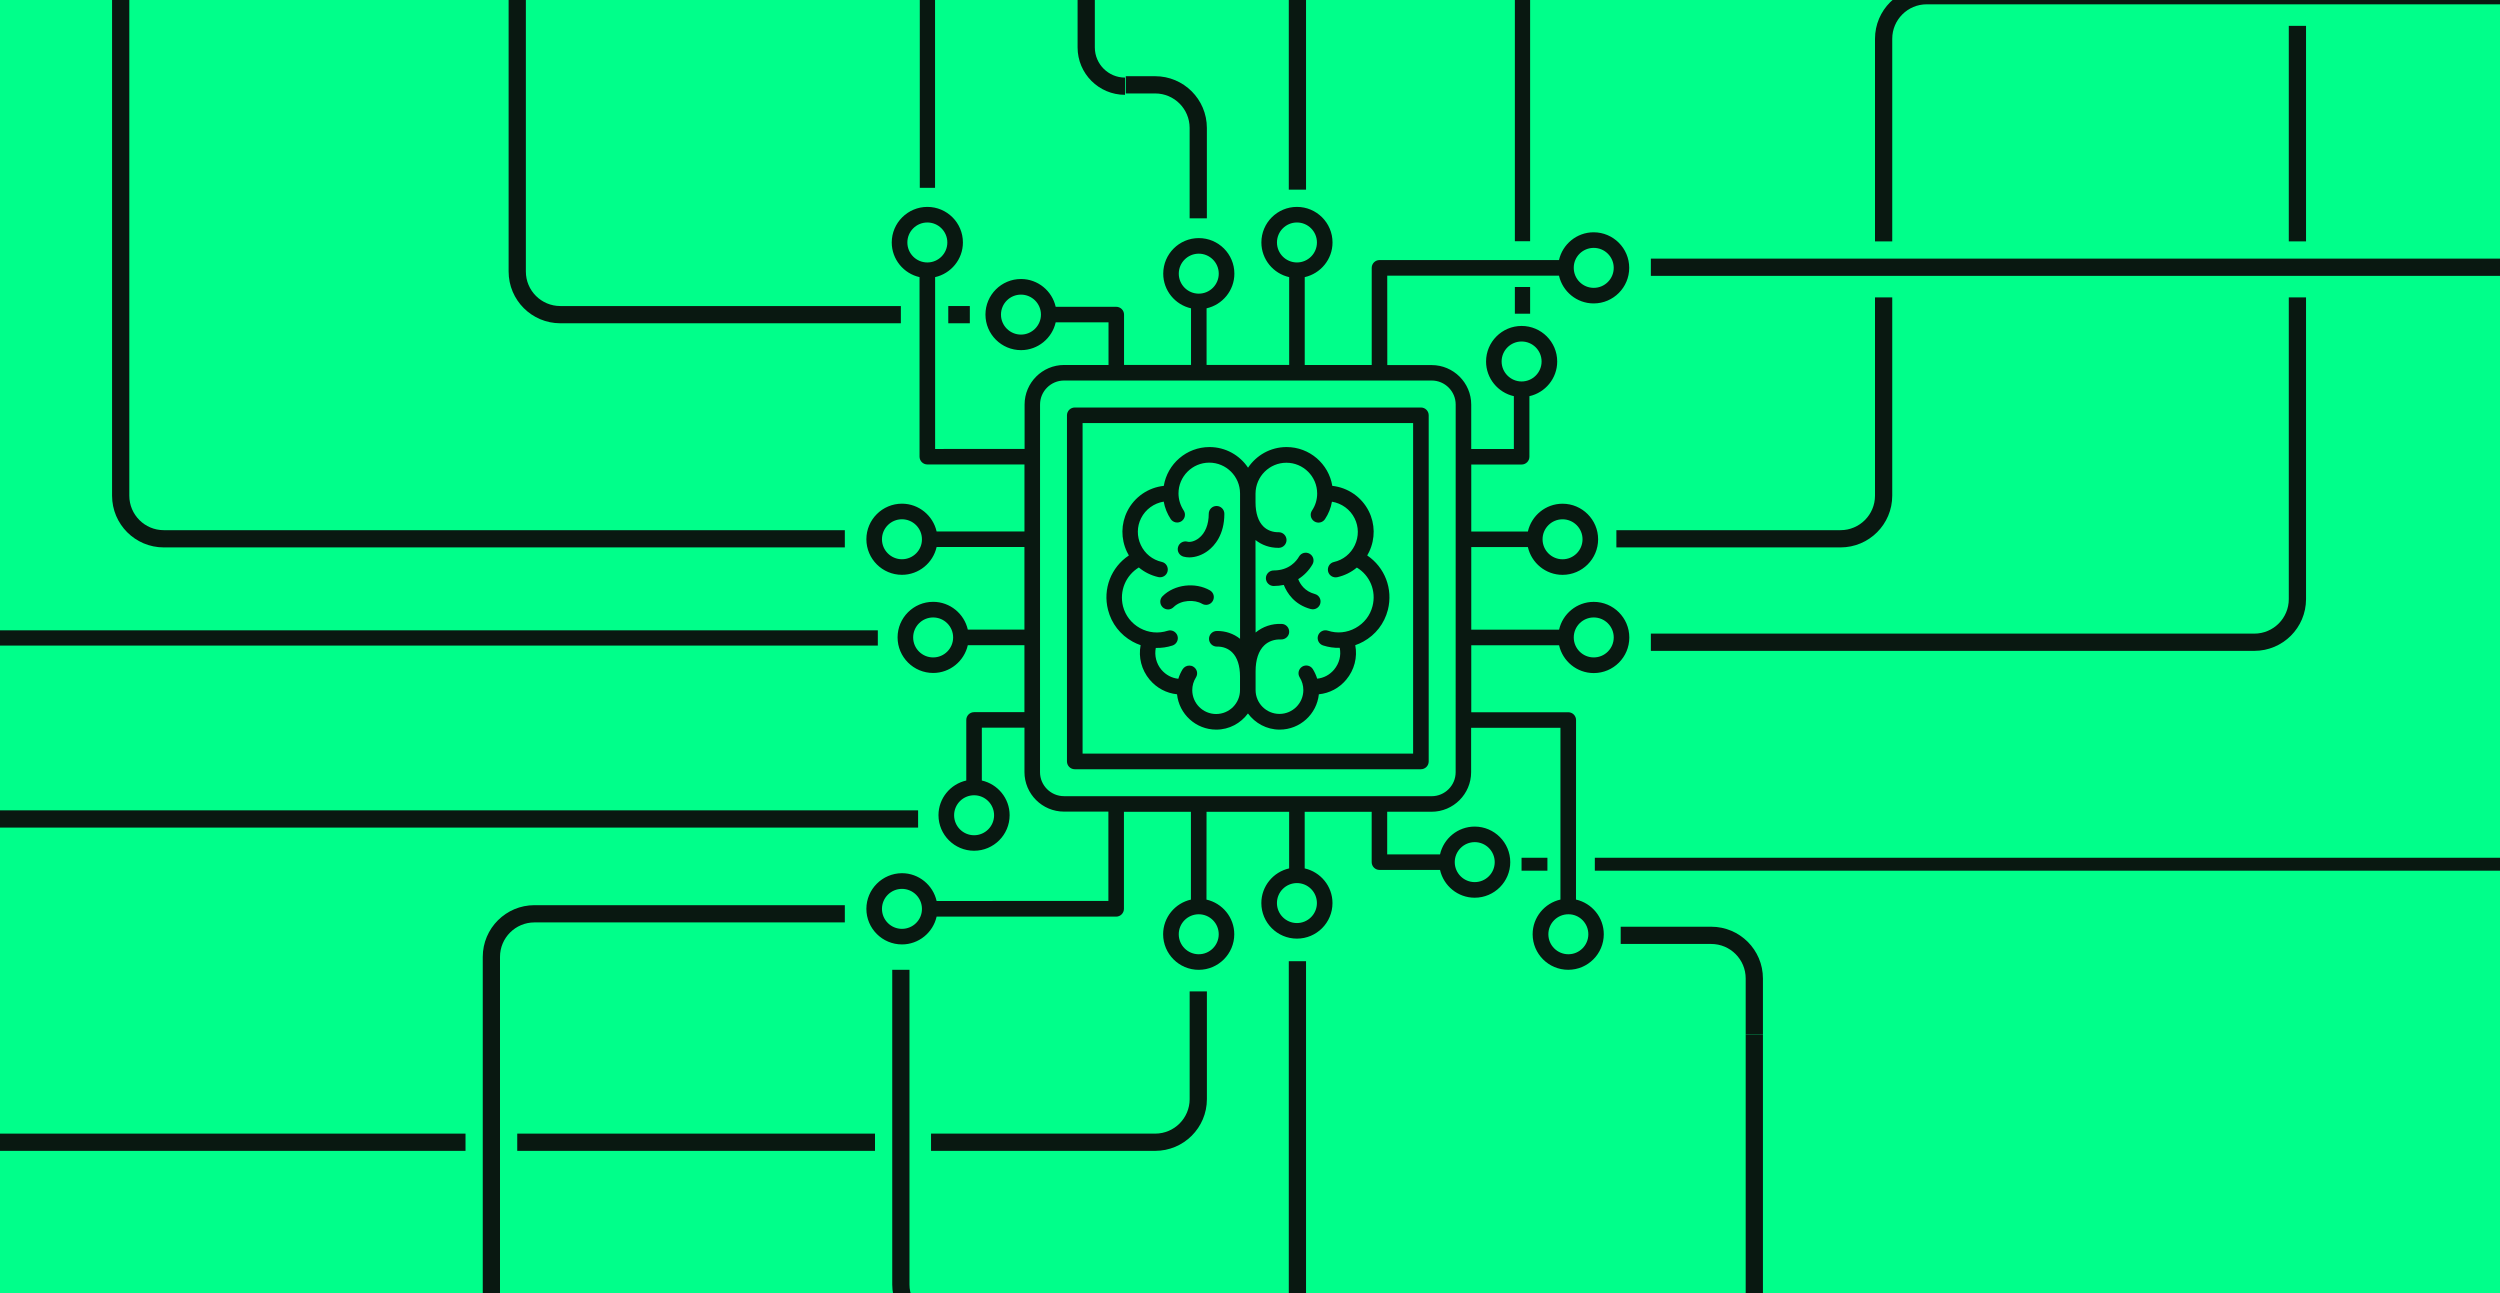 <svg width="580" height="300" viewBox="0 0 580 300" fill="none" xmlns="http://www.w3.org/2000/svg">
<g clip-path="url(#clip0_336_89)">
<rect width="580" height="300" fill="#00FF8A"/>
<g clip-path="url(#clip1_336_89)">
<rect x="-41" y="-189" width="662" height="658" fill="#00FF8A"/>
<path d="M369.748 139.634C365.825 139.634 362.534 142.407 361.707 146.082H341.333V126.918H354.47C355.296 130.593 358.588 133.366 362.511 133.366C367.073 133.366 370.763 129.654 370.763 125.115C370.763 120.553 367.05 116.863 362.511 116.863C358.588 116.863 355.296 119.636 354.47 123.311H341.333V107.769H353.012C354.011 107.769 354.823 106.958 354.823 105.958V91.912C358.498 91.085 361.271 87.794 361.271 83.871C361.271 79.309 357.558 75.619 353.019 75.619C348.457 75.619 344.767 79.332 344.767 83.871C344.767 87.794 347.54 91.085 351.215 91.912V104.17H341.325V93.874C341.325 88.816 337.207 84.698 332.149 84.698H321.853L321.838 63.948H361.684C362.511 67.623 365.803 70.396 369.726 70.396C374.287 70.396 377.977 66.684 377.977 62.145C377.977 57.583 374.265 53.893 369.726 53.893C365.803 53.893 362.511 56.666 361.684 60.341L320.049 60.333C319.05 60.333 318.238 61.145 318.238 62.145V84.675H302.697V64.294C306.372 63.467 309.145 60.175 309.145 56.252C309.145 51.69 305.432 48 300.893 48C296.331 48 292.641 51.698 292.641 56.252C292.641 60.175 295.414 63.467 299.089 64.294V84.668H279.925V71.531C283.6 70.704 286.374 67.413 286.374 63.49C286.374 58.928 282.676 55.238 278.122 55.238C273.56 55.238 269.87 58.95 269.87 63.49C269.87 67.413 272.643 70.704 276.318 71.531V84.668H260.777V72.989C260.777 71.99 259.965 71.178 258.965 71.178H244.919C244.093 67.503 240.801 64.73 236.878 64.73C232.316 64.73 228.626 68.427 228.626 72.981C228.626 77.543 232.339 81.233 236.878 81.233C240.801 81.233 244.093 78.46 244.919 74.785H257.177V84.675H246.881C241.823 84.675 237.705 88.793 237.705 93.851V104.147L216.948 104.162V64.293C220.623 63.467 223.396 60.175 223.396 56.252C223.396 51.69 219.698 48 215.144 48C210.597 48 206.885 51.713 206.885 56.252C206.885 60.175 209.658 63.467 213.333 64.293V105.942C213.333 106.941 214.145 107.753 215.144 107.753H237.675V123.295L217.293 123.302C216.466 119.627 213.175 116.854 209.252 116.854C204.713 116.854 201 120.551 201 125.106C201 129.668 204.713 133.358 209.252 133.358C213.175 133.358 216.466 130.584 217.293 126.909H237.667V146.073H224.531C223.704 142.398 220.412 139.625 216.489 139.625C211.928 139.625 208.238 143.338 208.238 147.877C208.238 152.439 211.95 156.129 216.489 156.129C220.412 156.129 223.704 153.356 224.531 149.681H237.667V165.222H225.989C224.989 165.222 224.177 166.034 224.177 167.033V181.079C220.502 181.906 217.729 185.198 217.729 189.121C217.729 193.682 221.442 197.373 225.981 197.373C230.543 197.373 234.233 193.675 234.233 189.121C234.233 185.198 231.46 181.906 227.785 181.079V168.822H237.675V179.118C237.675 184.176 241.793 188.294 246.851 188.294H257.147V209.014L217.293 209.029C216.466 205.354 213.175 202.581 209.252 202.581C204.713 202.604 201 206.301 201 210.856C201 215.417 204.713 219.107 209.252 219.107C213.175 219.107 216.466 216.334 217.293 212.659H258.942C259.941 212.659 260.753 211.848 260.753 210.848V188.333H276.294V208.707C272.619 209.534 269.846 212.825 269.846 216.748C269.846 221.31 273.559 225 278.098 225C282.66 225 286.35 221.287 286.35 216.748C286.35 212.825 283.577 209.534 279.902 208.707L279.917 188.333H299.081V201.469C295.406 202.296 292.632 205.588 292.632 209.511C292.632 214.072 296.345 217.762 300.884 217.762C305.446 217.762 309.136 214.065 309.136 209.511C309.136 205.588 306.363 202.296 302.688 201.469V188.333H318.229V200.011C318.229 201.011 319.041 201.823 320.041 201.823H334.087C334.913 205.498 338.205 208.271 342.128 208.271C346.69 208.271 350.38 204.558 350.38 200.019C350.38 195.457 346.667 191.767 342.128 191.767C338.205 191.767 334.913 194.54 334.087 198.215H321.829V188.325H332.125C337.183 188.325 341.301 184.207 341.301 179.149V168.853H362.022V208.699C358.347 209.526 355.573 212.817 355.573 216.741C355.573 221.302 359.271 224.992 363.825 224.992C368.387 224.992 372.077 221.28 372.077 216.741C372.077 212.817 369.304 209.526 365.629 208.699L365.644 167.05C365.644 166.051 364.832 165.239 363.833 165.239L341.333 165.247V149.705H361.707C362.534 153.38 365.825 156.153 369.748 156.153C374.31 156.153 378 152.456 378 147.902C378 143.332 374.288 139.634 369.748 139.634ZM362.511 120.478C365.066 120.478 367.148 122.552 367.148 125.115C367.148 127.67 365.074 129.752 362.511 129.752C359.956 129.752 357.874 127.677 357.874 125.115C357.874 122.552 359.956 120.478 362.511 120.478ZM348.375 83.864C348.375 81.309 350.449 79.227 353.012 79.227C355.567 79.227 357.649 81.301 357.649 83.864C357.649 86.419 355.575 88.501 353.012 88.501C350.472 88.501 348.375 86.419 348.375 83.864ZM369.748 57.508C372.303 57.508 374.385 59.582 374.385 62.145C374.385 64.7 372.31 66.782 369.748 66.782C367.192 66.782 365.111 64.708 365.111 62.145C365.088 59.583 367.185 57.508 369.748 57.508ZM296.256 56.253C296.256 53.698 298.331 51.616 300.893 51.616C303.449 51.616 305.53 53.69 305.53 56.253C305.53 58.808 303.456 60.89 300.893 60.89C298.331 60.89 296.256 58.816 296.256 56.253ZM273.477 63.49C273.477 60.935 275.552 58.853 278.114 58.853C280.67 58.853 282.751 60.927 282.751 63.49C282.751 66.045 280.677 68.127 278.114 68.127C275.552 68.127 273.477 66.046 273.477 63.49ZM236.864 77.626C234.309 77.626 232.227 75.552 232.227 72.99C232.227 70.434 234.301 68.353 236.864 68.353C239.419 68.353 241.501 70.427 241.501 72.99C241.501 75.53 239.419 77.626 236.864 77.626ZM210.508 56.254C210.508 53.699 212.582 51.617 215.145 51.617C217.7 51.617 219.782 53.691 219.782 56.254C219.782 58.809 217.708 60.891 215.145 60.891C212.583 60.891 210.508 58.817 210.508 56.254ZM209.253 129.745C206.698 129.745 204.616 127.671 204.616 125.108C204.616 122.553 206.69 120.471 209.253 120.471C211.808 120.471 213.89 122.545 213.89 125.108C213.913 127.671 211.816 129.745 209.253 129.745ZM216.49 152.524C213.935 152.524 211.853 150.45 211.853 147.887C211.853 145.332 213.927 143.25 216.49 143.25C219.045 143.25 221.127 145.324 221.127 147.887C221.127 150.45 219.046 152.524 216.49 152.524ZM230.627 189.138C230.627 191.693 228.552 193.775 225.99 193.775C223.434 193.775 221.353 191.701 221.353 189.138C221.353 186.583 223.427 184.501 225.99 184.501C228.552 184.501 230.627 186.583 230.627 189.138ZM209.254 215.494C206.699 215.494 204.617 213.42 204.617 210.857C204.617 208.302 206.691 206.22 209.254 206.22C211.809 206.22 213.891 208.294 213.891 210.857C213.913 213.419 211.817 215.494 209.254 215.494ZM282.745 216.749C282.745 219.304 280.671 221.386 278.108 221.386C275.553 221.386 273.471 219.312 273.471 216.749C273.471 214.194 275.545 212.112 278.108 212.112C280.671 212.112 282.745 214.186 282.745 216.749ZM305.524 209.512C305.524 212.067 303.45 214.149 300.887 214.149C298.332 214.149 296.25 212.074 296.25 209.512C296.25 206.956 298.324 204.875 300.887 204.875C303.45 204.875 305.524 206.956 305.524 209.512ZM342.138 195.375C344.693 195.375 346.775 197.449 346.775 200.012C346.775 202.567 344.701 204.649 342.138 204.649C339.583 204.649 337.501 202.575 337.501 200.012C337.501 197.472 339.582 195.375 342.138 195.375ZM337.711 179.157C337.711 182.216 335.209 184.719 332.15 184.719L246.844 184.711C243.786 184.711 241.283 182.208 241.283 179.15L241.291 93.844C241.291 90.785 243.793 88.282 246.852 88.282H332.158C335.216 88.282 337.719 90.785 337.719 93.844L337.711 179.157ZM368.494 216.749C368.494 219.304 366.42 221.386 363.857 221.386C361.302 221.386 359.22 219.311 359.22 216.749C359.22 214.193 361.294 212.112 363.857 212.112C366.419 212.089 368.494 214.186 368.494 216.749ZM369.749 152.523C367.194 152.523 365.112 150.449 365.112 147.886C365.112 145.331 367.186 143.249 369.749 143.249C372.304 143.249 374.386 145.323 374.386 147.886C374.386 150.449 372.304 152.523 369.749 152.523ZM329.655 94.542H249.347C248.348 94.542 247.536 95.354 247.536 96.353V176.653C247.536 177.653 248.348 178.464 249.347 178.464H329.647C330.646 178.464 331.458 177.653 331.458 176.653V96.346C331.458 95.346 330.654 94.542 329.655 94.542ZM327.843 174.842H251.159V98.157H327.843V174.842ZM257.065 141.505C257.877 144.661 259.891 147.276 262.762 148.854C263.355 149.185 263.971 149.448 264.625 149.681C264.084 152.492 264.821 155.415 266.722 157.685C268.36 159.631 270.607 160.819 273.072 161.074C273.553 165.674 277.439 169.273 282.173 169.273C285.194 169.273 287.847 167.793 289.523 165.523C291.199 167.778 293.852 169.273 296.873 169.273C301.608 169.273 305.493 165.674 305.974 161.074C308.439 160.826 310.686 159.654 312.325 157.685C314.211 155.43 314.962 152.492 314.421 149.681C315.053 149.471 315.691 149.178 316.285 148.854C319.148 147.276 321.17 144.661 321.982 141.505C323.229 136.597 321.253 131.599 317.194 128.864C317.345 128.593 317.502 128.308 317.653 128C319.073 124.979 319.036 121.551 317.555 118.591C315.902 115.299 312.685 113.104 309.093 112.721C308.266 107.626 303.825 103.718 298.489 103.718C294.754 103.718 291.485 105.619 289.546 108.505C287.622 105.619 284.33 103.718 280.603 103.718C275.275 103.718 270.833 107.626 269.999 112.721C266.399 113.104 263.19 115.299 261.537 118.591C260.056 121.552 260.019 124.979 261.439 128C261.574 128.285 261.725 128.578 261.897 128.864C257.794 131.592 255.81 136.597 257.065 141.505ZM298.444 107.355C302.367 107.355 305.584 110.549 305.584 114.495C305.584 115.9 305.178 117.268 304.389 118.44C303.833 119.267 304.058 120.387 304.892 120.943C305.719 121.499 306.839 121.273 307.395 120.439C308.222 119.207 308.763 117.839 309.011 116.396C311.265 116.764 313.227 118.17 314.264 120.244C315.248 122.205 315.263 124.475 314.324 126.474C313.385 128.473 311.611 129.901 309.477 130.382C308.492 130.592 307.899 131.577 308.109 132.539C308.319 133.523 309.304 134.117 310.266 133.906C311.957 133.523 313.497 132.749 314.79 131.674C317.826 133.501 319.329 137.1 318.427 140.617C317.871 142.812 316.466 144.601 314.482 145.698C312.498 146.795 310.213 147.028 308.056 146.314C307.117 146.006 306.095 146.524 305.787 147.471C305.479 148.411 305.997 149.433 306.944 149.741C308.192 150.147 309.499 150.335 310.814 150.297C311.183 152.071 310.717 153.897 309.507 155.355C308.485 156.565 307.102 157.301 305.584 157.452C305.351 156.685 305.005 155.933 304.584 155.242C304.043 154.393 302.946 154.145 302.104 154.663C301.255 155.205 301.007 156.302 301.526 157.144C302.082 158.03 302.375 159.03 302.375 160.089C302.375 163.148 299.895 165.628 296.836 165.628C293.777 165.628 291.297 163.148 291.297 160.089V155.738C291.297 153.063 291.989 150.988 293.296 149.733C294.296 148.771 295.679 148.29 297.204 148.351C298.189 148.388 299.053 147.622 299.091 146.637C299.128 145.638 298.362 144.788 297.377 144.751C295.085 144.638 292.973 145.367 291.297 146.75L291.275 125.287C292.74 126.444 294.544 127.098 296.528 127.098H296.701C297.7 127.075 298.489 126.249 298.474 125.249C298.452 124.265 297.648 123.476 296.663 123.476H296.626C295.258 123.498 294.01 123.032 293.108 122.145C291.914 120.973 291.282 119.027 291.282 116.569V114.495C291.312 110.549 294.506 107.355 298.444 107.355ZM264.205 131.652C265.497 132.727 267.03 133.501 268.729 133.884C269.713 134.095 270.675 133.501 270.886 132.517C271.096 131.532 270.502 130.57 269.518 130.36C267.384 129.879 265.61 128.458 264.671 126.452C263.731 124.453 263.746 122.183 264.731 120.222C265.768 118.147 267.752 116.742 269.984 116.374C270.232 117.817 270.796 119.184 271.6 120.417C272.156 121.244 273.276 121.477 274.102 120.921C274.929 120.365 275.162 119.245 274.606 118.418C273.839 117.246 273.411 115.878 273.411 114.472C273.411 110.549 276.605 107.333 280.55 107.333C284.473 107.333 287.69 110.527 287.69 114.472V148.2C286.187 147.006 284.301 146.352 282.264 146.389C281.264 146.412 280.475 147.239 280.49 148.238C280.513 149.238 281.339 150.027 282.339 150.012C283.707 149.974 284.954 150.455 285.856 151.342C287.051 152.514 287.682 154.461 287.682 156.918V160.112C287.682 163.171 285.202 165.651 282.144 165.651C279.085 165.651 276.605 163.171 276.605 160.112C276.605 159.075 276.89 158.053 277.454 157.166C277.995 156.317 277.725 155.205 276.875 154.686C276.59 154.491 276.244 154.416 275.913 154.416C275.32 154.416 274.719 154.724 274.373 155.265C273.952 155.956 273.606 156.685 273.373 157.474C271.855 157.324 270.465 156.572 269.45 155.378C268.255 153.957 267.797 152.086 268.143 150.32C269.45 150.357 270.758 150.17 272.013 149.764C272.952 149.456 273.478 148.434 273.17 147.494C272.862 146.555 271.84 146.029 270.901 146.337C268.744 147.028 266.474 146.818 264.475 145.721C262.491 144.623 261.086 142.812 260.53 140.64C259.658 137.078 261.183 133.501 264.205 131.652ZM273.298 126.94C273.546 125.978 274.546 125.4 275.508 125.67C276.064 125.82 277.123 125.633 278.123 124.858C279.603 123.724 280.43 121.702 280.43 119.199C280.43 118.2 281.242 117.388 282.241 117.388C283.241 117.388 284.052 118.2 284.052 119.199C284.052 124.122 281.723 126.647 280.317 127.722C278.972 128.759 277.371 129.315 275.913 129.315C275.455 129.315 275.012 129.255 274.583 129.142C273.606 128.879 273.035 127.902 273.298 126.94ZM269.721 140.866C269.007 140.152 269.007 139.017 269.721 138.311C272.456 135.575 277.281 135.004 280.708 136.966C281.572 137.469 281.865 138.559 281.362 139.431C280.858 140.295 279.769 140.588 278.897 140.084C277.146 139.062 273.989 139.145 272.276 140.851C271.93 141.197 271.464 141.392 271.006 141.392C270.533 141.384 270.067 141.212 269.721 140.866ZM295.505 132.344C299.12 132.344 300.818 130.112 301.374 129.127C301.878 128.263 302.968 127.97 303.839 128.473C304.704 128.977 304.997 130.066 304.493 130.938C303.666 132.359 302.532 133.516 301.186 134.365C301.645 135.537 302.689 137.176 305.034 137.807C305.996 138.055 306.575 139.055 306.304 140.017C306.094 140.828 305.365 141.362 304.553 141.362C304.403 141.362 304.245 141.339 304.095 141.302C300.284 140.28 298.571 137.552 297.842 135.703C297.091 135.853 296.301 135.951 295.497 135.951C294.498 135.951 293.686 135.139 293.686 134.139C293.694 133.155 294.505 132.344 295.505 132.344Z" fill="#091811"/>
<rect x="351.449" y="66.585" width="3.54" height="6.195" fill="#091811"/>
<rect x="351.449" y="-154.665" width="3.54" height="210.63" fill="#091811"/>
<rect x="213.391" y="-93.6" width="3.54" height="137.175" fill="#091811"/>
<path d="M277.994 50.655L277.994 29.68C277.994 24.157 273.517 19.68 267.994 19.68L261.179 19.68" stroke="#091811" stroke-width="4"/>
<rect x="203.654" y="146.235" width="3.54" height="207.09" transform="rotate(90 203.654 146.235)" fill="#091811"/>
<path d="M196 212H124C118.477 212 114 216.477 114 222V664" stroke="#091811" stroke-width="4"/>
<path d="M216 265H268C273.523 265 278 260.523 278 255V230" stroke="#091811" stroke-width="4"/>
<path d="M375 125H427C432.523 125 437 120.523 437 115V69" stroke="#091811" stroke-width="4"/>
<path d="M383 149H523C528.523 149 533 144.523 533 139V69" stroke="#091811" stroke-width="4"/>
<path d="M196 125H38C32.477 125 28 120.523 28 115V-94" stroke="#091811" stroke-width="4"/>
<path d="M209 73H130C124.477 73 120 68.523 120 63V-94" stroke="#091811" stroke-width="4"/>
<path d="M583 -1L447 -1C441.477 -1 437 3.477 437 9V56" stroke="#091811" stroke-width="4"/>
<path d="M252 -23L252 11C252 15.971 256.029 20 261 20V20" stroke="#091811" stroke-width="4"/>
<path d="M209 225L209 298C209 303.523 213.477 308 219 308L226 308" stroke="#091811" stroke-width="4"/>
<path d="M301 223L301 346C301 351.523 305.477 356 311 356L401 356" stroke="#091811" stroke-width="4"/>
<path d="M407 240L407 227C407 221.477 402.523 217 397 217L376 217" stroke="#091811" stroke-width="4"/>
<path d="M325 693L392 693C400.284 693 407 686.284 407 678L407 240" stroke="#091811" stroke-width="4"/>
<rect x="120" y="263" width="83" height="4" fill="#091811"/>
<rect x="370" y="199" width="213" height="3" fill="#091811"/>
<rect x="353" y="199" width="6" height="3" fill="#091811"/>
<rect x="220" y="71" width="5" height="4" fill="#091811"/>
<rect x="299" y="-155" width="4" height="199" fill="#091811"/>
<rect x="531" y="6" width="4" height="50" fill="#091811"/>
<rect x="583" y="60" width="4" height="200" transform="rotate(90 583 60)" fill="#091811"/>
<rect x="213" y="188" width="4" height="217" transform="rotate(90 213 188)" fill="#091811"/>
<rect x="-4" y="263" width="112" height="4" fill="#091811"/>
</g>
</g>
<defs>
<clipPath id="clip0_336_89">
<rect width="580" height="300" fill="white"/>
</clipPath>
<clipPath id="clip1_336_89">
<rect width="662" height="658" fill="white" transform="translate(-41 -189)"/>
</clipPath>
</defs>
</svg>
